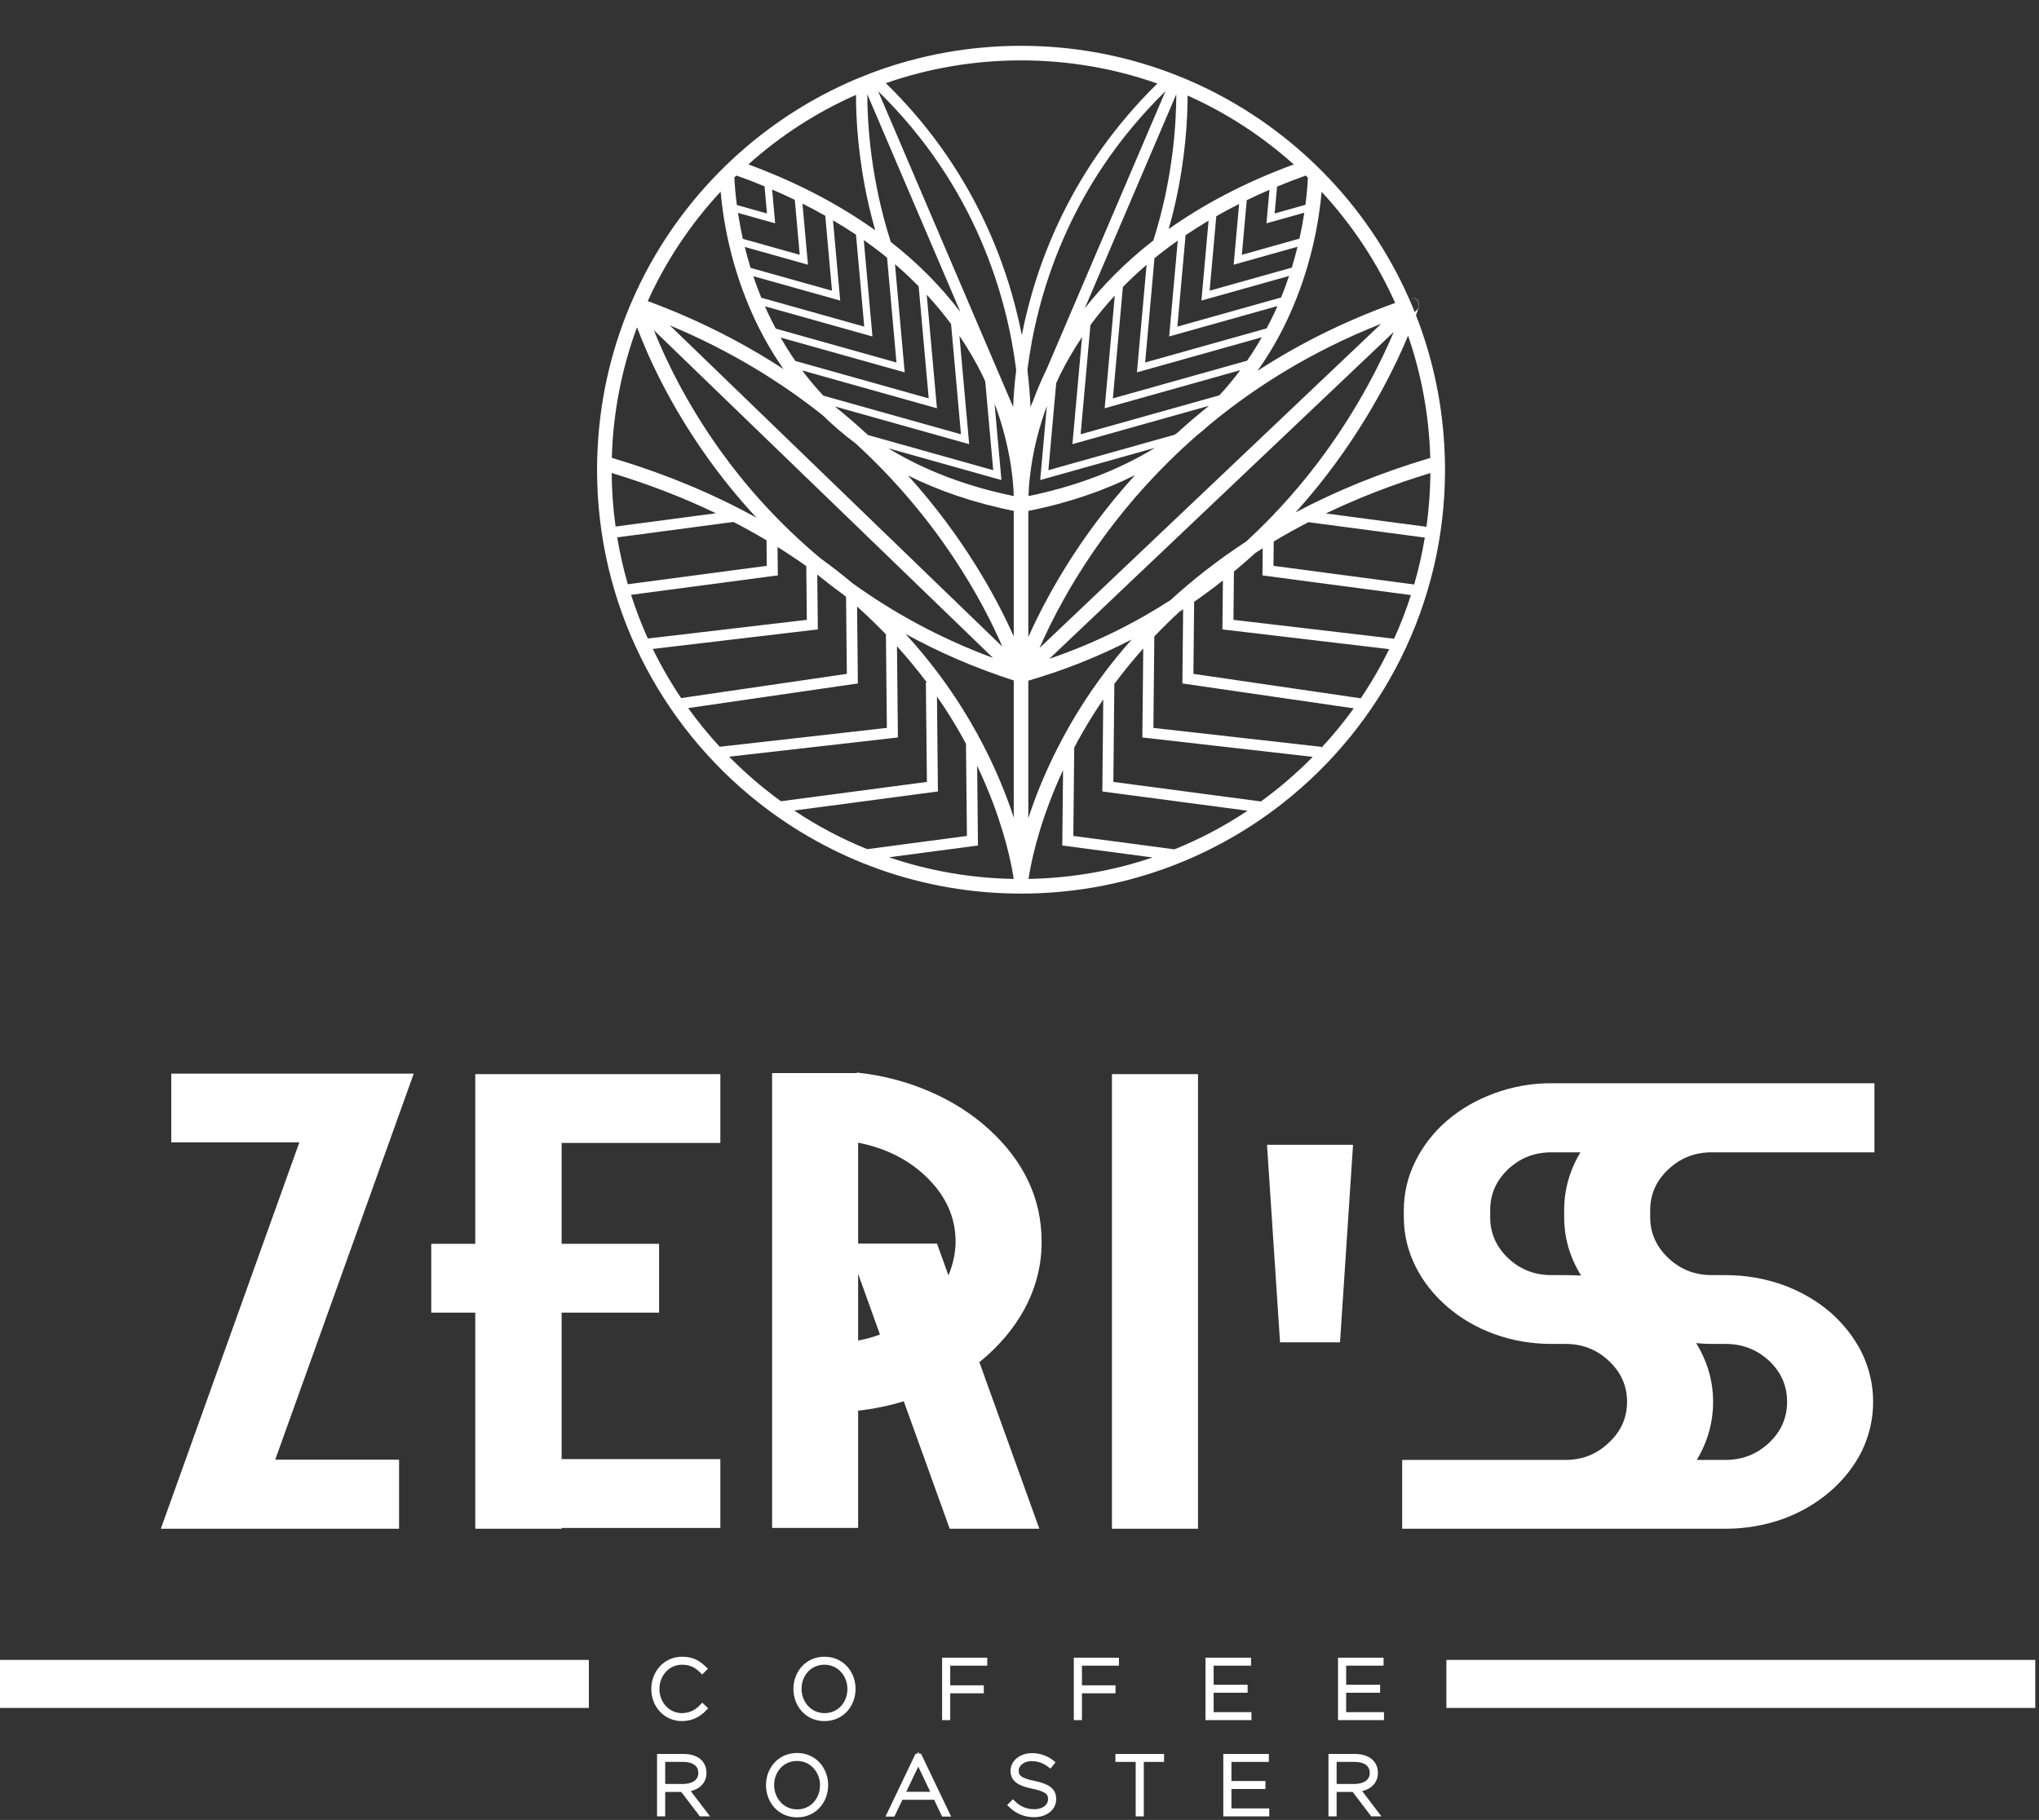 <?xml version="1.0" encoding="UTF-8"?> <svg xmlns="http://www.w3.org/2000/svg" width="373" height="333" viewBox="0 0 373 333" fill="none"><rect x="0" y="0" width="373" height="333" fill="#333333" stroke="none"/><path d="M230.619 146.675L230.623 146.641L203.669 143.07L203.852 125.137C205.423 123.02 207.185 120.85 209.139 118.658L208.973 134.937L240.144 138.487C240.006 138.625 239.877 138.762 239.739 138.9C236.881 141.758 233.827 144.35 230.619 146.675ZM191.973 146.837C192.673 144.983 193.502 142.991 194.469 140.908L194.327 154.704L210.844 156.895C203.619 159.337 195.994 160.679 188.164 160.82C188.294 159.833 189.11 154.42 191.973 146.837ZM162.627 156.862L178.902 154.704L178.752 140.12C179.877 142.487 180.831 144.75 181.623 146.837C184.481 154.416 185.302 159.829 185.435 160.82C177.56 160.683 169.889 159.329 162.627 156.862ZM133.823 138.9C133.677 138.754 133.531 138.6 133.385 138.454L164.256 134.937L164.085 118.241C166.114 120.487 167.927 122.712 169.552 124.879L169.373 124.883L169.56 143.07L142.856 146.608C139.681 144.3 136.656 141.733 133.823 138.9ZM130.964 93.912L112.61 96.345C112.164 93.12 111.919 89.85 111.894 86.545C118.914 88.67 125.244 91.166 130.964 93.912ZM116.531 59.883C118.339 64.72 122.273 73.733 129.498 83.841C131.939 87.258 134.885 90.962 138.394 94.733C130.819 90.549 122.052 86.787 111.919 83.775C112.156 75.499 113.727 67.454 116.531 59.883ZM131.827 35.066C132.273 40.216 133.652 48.745 137.823 57.879C139.231 60.966 141.035 64.249 143.335 67.541C136.16 62.845 127.927 58.575 118.498 55.091C121.789 47.816 126.264 41.062 131.827 35.066ZM156.589 17.362C156.589 21.791 156.973 28.941 158.885 37.366C159.231 38.887 159.635 40.483 160.11 42.137C152.464 36.675 144.285 32.8 136.906 30.075C142.835 24.766 149.469 20.5 156.589 17.362ZM186.781 11.05C195.41 11.05 203.819 12.499 211.723 15.287C196.002 30.679 189.519 48.124 186.923 61.312C184.319 48.104 177.819 30.625 162.048 15.216C169.894 12.479 178.227 11.05 186.781 11.05ZM236.669 30.083C227.456 33.479 219.935 37.55 213.794 41.912C214.239 40.337 214.627 38.816 214.956 37.366C216.852 29.02 217.248 21.924 217.252 17.483C224.273 20.612 230.814 24.845 236.669 30.083ZM255.223 55.433C245.648 58.858 237.298 63.137 230.035 67.862C232.444 64.462 234.323 61.066 235.777 57.879C239.935 48.766 241.319 40.258 241.769 35.099C247.402 41.183 251.923 48.041 255.223 55.433ZM261.644 83.787C252.319 86.562 244.148 89.966 237.002 93.758C239.856 90.595 242.335 87.495 244.452 84.583C251.289 75.2 255.414 66.641 257.585 61.425C260.044 68.545 261.427 76.066 261.644 83.787ZM232.96 103.533L233.006 99.079C235.027 97.866 237.144 96.687 239.356 95.545L260.644 98.366C260.164 101.275 259.514 104.137 258.698 106.945L232.96 103.533ZM225.639 113.416L225.727 104.583C227.081 103.458 228.385 102.325 229.631 101.187C230.077 100.895 230.535 100.604 230.994 100.316L230.944 105.283L258.106 108.883C257.231 111.604 256.206 114.27 255.027 116.87L225.639 113.416ZM218.314 123.3L218.448 110.112C220.281 108.841 222.035 107.541 223.71 106.216L223.619 115.166L254.131 118.775C252.61 121.883 250.877 124.887 248.927 127.77L218.314 123.3ZM149.61 115.166L149.506 105.129C151.023 106.362 152.602 107.583 154.256 108.779C154.431 108.925 154.598 109.075 154.773 109.22L154.914 123.3L124.602 127.729C122.66 124.845 120.927 121.841 119.414 118.741L149.61 115.166ZM142.289 105.283L142.235 100.087C144.069 101.229 145.819 102.395 147.494 103.579L147.594 113.416L118.514 116.833C117.339 114.233 116.314 111.566 115.444 108.841L142.289 105.283ZM165.498 68.133L163.723 48.349C164.052 48.633 164.385 48.912 164.714 49.204C165.856 50.216 166.964 51.283 168.052 52.387L169.894 72.895L145.494 66.045C144.544 64.67 143.648 63.241 142.806 61.762L165.498 68.133ZM175.698 57.108C171.923 52.133 167.577 47.883 162.952 44.266C159.31 32.904 158.669 22.787 158.656 17.241L175.698 57.108ZM185.331 74.454L160.639 16.683C178.602 34.237 184.235 54.499 185.898 67.7C185.585 70.229 185.414 72.504 185.331 74.454ZM191.473 67.525C191.444 67.587 191.406 67.654 191.377 67.72C190.439 69.654 189.656 71.533 188.989 73.337L188.51 74.454C188.427 72.504 188.256 70.229 187.944 67.7C189.606 54.499 195.244 34.237 213.206 16.683L191.473 67.525ZM198.431 56.437L215.185 17.233C215.177 22.737 214.556 32.741 210.985 43.999C205.773 48.058 201.66 52.3 198.431 56.437ZM228.135 65.999L203.581 72.895L205.41 52.516C206.664 51.245 207.948 50.02 209.273 48.866C209.427 48.729 209.589 48.599 209.748 48.462L207.981 68.133L230.823 61.72C229.981 63.2 229.085 64.624 228.135 65.999ZM236.748 74.354L190.164 118.566C192.306 113.641 196.26 105.804 202.744 97.133C206.727 91.808 212.035 85.72 218.873 79.741C219.698 79.079 220.489 78.404 221.252 77.72C229.539 70.862 239.902 64.262 252.669 59.241L236.748 74.354ZM185.448 93.479V116.45C182.419 109.641 176.452 98.466 166.089 86.991C171.585 89.737 177.994 91.983 185.448 93.479ZM197.685 79.462L199.477 59.474C200.881 57.57 202.369 55.775 203.931 54.079L202.081 74.704L226.881 67.737C225.681 69.345 224.414 70.883 223.06 72.337L197.685 79.462ZM214.869 79.549L191.785 86.033L193.214 70.104C193.419 69.654 193.619 69.208 193.839 68.749C195.064 66.241 196.452 63.891 197.944 61.666L196.181 81.27L221.169 74.254C219.127 75.879 217.194 77.529 215.364 79.2C215.202 79.316 215.035 79.433 214.869 79.549ZM188.114 93.487C195.639 91.979 202.098 89.708 207.635 86.933C197.181 98.441 191.16 109.725 188.114 116.57V93.487ZM189.589 80.549C189.873 79.383 190.214 78.15 190.614 76.87C190.877 76.029 191.181 75.162 191.502 74.283L190.285 87.837L211.277 81.945C204.652 86.008 196.935 88.958 188.148 90.77C188.202 88.825 188.473 85.17 189.589 80.549ZM162.489 82.025L183.194 87.837L181.935 73.85C182.281 74.766 182.602 75.67 182.881 76.549C183.298 77.845 183.648 79.095 183.939 80.283C185.114 85.029 185.398 88.791 185.452 90.77C176.731 88.975 169.081 86.041 162.489 82.025ZM152.723 74.37L177.294 81.27L175.514 61.454C177.064 63.741 178.494 66.162 179.76 68.749C179.927 69.095 180.073 69.433 180.231 69.775L181.694 86.033L158.798 79.604C158.781 79.591 158.769 79.583 158.752 79.575C156.86 77.82 154.848 76.083 152.723 74.37ZM173.981 59.291L175.794 79.462L150.606 72.391C149.244 70.929 147.948 69.395 146.739 67.779L171.398 74.704L169.531 53.925C171.094 55.608 172.577 57.4 173.981 59.291ZM254.964 60.741C252.802 65.858 248.785 74.108 242.298 83.016C238.648 88.02 233.919 93.616 227.977 99.079C222.714 102.512 218.127 106.133 214.139 109.795C207.702 113.954 200.339 117.683 191.956 120.545L208.102 105.216L254.964 60.741ZM213.877 61.566L233.685 56.004C233.556 56.295 233.439 56.579 233.306 56.87C232.802 57.97 232.26 59.037 231.706 60.087L209.481 66.329L211.194 47.249C211.606 46.912 212.023 46.579 212.439 46.249C213.431 45.479 214.439 44.737 215.452 44.02L213.877 61.566ZM235.814 50.495C235.381 51.783 234.898 53.099 234.356 54.433L215.381 59.762L216.881 43.037C218.273 42.099 219.677 41.212 221.089 40.374L219.777 54.999L235.814 50.495ZM237.364 45.15C237.06 46.383 236.71 47.658 236.306 48.974L221.277 53.191L222.502 39.554C223.894 38.762 225.285 38.025 226.673 37.325L225.677 48.433L237.364 45.15ZM238.602 38.92C238.381 40.374 238.089 41.966 237.71 43.666L227.177 46.624L228.073 36.629C229.469 35.954 230.856 35.32 232.227 34.729L231.677 40.862L238.602 38.92ZM239.256 32.512C239.198 33.758 239.064 35.458 238.806 37.474L233.177 39.058L233.619 34.141C235.402 33.404 237.156 32.729 238.856 32.124C238.989 32.254 239.123 32.383 239.256 32.512ZM159.598 61.566L158.014 43.929C159.189 44.754 160.348 45.612 161.489 46.512C161.752 46.72 162.014 46.937 162.273 47.145L163.994 66.329L141.914 60.129C141.352 59.062 140.802 57.983 140.294 56.87C140.164 56.595 140.052 56.32 139.931 56.045L159.598 61.566ZM153.702 54.999L152.381 40.304C153.794 41.137 155.198 42.012 156.589 42.945L158.098 59.762L139.26 54.47C138.714 53.137 138.231 51.825 137.798 50.533L153.702 54.999ZM147.802 48.433L146.798 37.258C148.185 37.954 149.577 38.695 150.969 39.483L152.198 53.191L137.306 49.012C136.898 47.695 136.548 46.42 136.244 45.187L147.802 48.433ZM141.802 40.862L141.248 34.675C142.614 35.262 144.002 35.895 145.398 36.57L146.298 46.624L135.894 43.704C135.514 42.004 135.223 40.412 135.002 38.954L141.802 40.862ZM134.339 32.479C134.464 32.358 134.589 32.237 134.714 32.116C136.385 32.708 138.106 33.366 139.856 34.091L140.302 39.058L134.798 37.512C134.531 35.458 134.398 33.733 134.339 32.479ZM122.535 59.537C133.56 64.145 142.785 69.858 150.469 75.962C152.298 77.749 154.31 79.491 156.535 81.15C171.977 95.283 179.944 110.395 183.364 118.32L168.789 104.237L122.535 59.537ZM131.731 82.383C125.381 73.508 121.594 65.379 119.614 60.42L181.66 120.383C171.598 116.658 163.06 111.854 155.864 106.645C154.039 105.12 152.11 103.612 150.06 102.129C142.081 95.462 136.081 88.458 131.731 82.383ZM140.223 98.862L140.269 103.533L114.852 106.904C114.039 104.095 113.389 101.229 112.91 98.325L134.173 95.504C136.277 96.591 138.289 97.712 140.223 98.862ZM162.235 133.187L131.656 136.637C129.577 134.379 127.652 132.02 125.885 129.562L156.931 125.054L156.789 110.983C158.677 112.675 160.431 114.375 162.064 116.07L162.235 133.187ZM175.898 129.395C173.26 125.208 169.898 120.637 165.652 115.995C171.56 119.245 178.139 122.15 185.448 124.504V149.6C185.16 148.716 184.844 147.795 184.494 146.837C182.66 141.825 179.935 135.808 175.898 129.395ZM176.881 152.954L158.635 155.375C153.973 153.483 149.498 151.125 145.285 148.304L171.577 144.82L171.402 127.441C172.169 128.55 172.894 129.637 173.564 130.7C174.727 132.533 175.76 134.333 176.71 136.095L176.881 152.954ZM197.702 129.395C196.556 131.216 195.523 133 194.581 134.745H194.531V134.837C192.173 139.195 190.41 143.275 189.106 146.837C188.739 147.837 188.41 148.795 188.114 149.708V124.545C195.031 122.533 201.331 119.958 207.031 117.004C203.214 121.3 200.148 125.512 197.702 129.395ZM196.51 136.791C197.535 134.85 198.677 132.854 199.96 130.816C200.539 129.891 201.164 128.945 201.823 127.983L201.652 144.82L228.223 148.341C224.002 151.162 219.519 153.516 214.844 155.408L196.348 152.954L196.51 136.791ZM211.164 116.462C212.602 114.95 214.131 113.429 215.773 111.916C215.994 111.77 216.214 111.625 216.435 111.479L216.298 125.054L247.644 129.608C245.831 132.125 243.852 134.541 241.71 136.845L241.735 136.654L210.994 133.187L211.164 116.462ZM260.948 96.387L242.548 93.95C248.281 91.195 254.631 88.691 261.669 86.558C261.639 89.874 261.394 93.154 260.948 96.387ZM264.281 83.049C263.956 74.129 262.127 65.591 259.031 57.687C259.344 56.808 259.506 56.283 259.539 56.183C259.685 55.695 259.569 55.162 259.198 54.816C258.881 54.516 258.452 54.404 258.039 54.483C258.56 54.412 259.089 54.654 259.369 55.12C259.689 55.654 259.598 56.341 259.144 56.77L258.798 57.099C258.456 56.249 258.102 55.408 257.731 54.575C257.764 54.562 257.794 54.545 257.827 54.533C257.819 54.537 257.81 54.537 257.802 54.541C257.777 54.55 257.752 54.558 257.727 54.566C253.898 45.916 248.531 38.095 241.973 31.454C241.173 30.645 240.352 29.849 239.514 29.075C233.014 23.041 225.473 18.108 217.194 14.575C216.948 14.47 216.702 14.366 216.456 14.266C215.827 14.008 215.198 13.754 214.56 13.512C214.331 13.42 214.098 13.333 213.864 13.245C205.435 10.104 196.31 8.383 186.781 8.383C177.327 8.383 168.269 10.075 159.894 13.17C159.677 13.254 159.46 13.337 159.244 13.42C158.606 13.662 157.973 13.912 157.344 14.17C157.114 14.262 156.881 14.354 156.652 14.45C148.264 17.991 140.635 22.966 134.06 29.062C133.231 29.833 132.419 30.616 131.627 31.42C125.01 38.112 119.602 45.999 115.76 54.737C115.585 55.133 115.41 55.533 115.239 55.933C111.719 64.325 109.631 73.466 109.281 83.049C109.248 83.95 109.223 84.854 109.223 85.762C109.223 85.825 109.219 85.883 109.219 85.941C109.219 110.637 120.764 132.633 138.744 146.837C151.956 157.275 168.639 163.504 186.781 163.504C204.923 163.504 221.606 157.275 234.819 146.837C252.798 132.633 264.344 110.637 264.344 85.941C264.344 85.887 264.339 85.829 264.339 85.775C264.339 84.862 264.314 83.954 264.281 83.049Z" fill="white"></path><path d="M50.35 267.079H73.004V279.721H29.421L54.758 209.033H31.329V196.442H75.688L50.35 267.079Z" fill="white"></path><path d="M86.942 240.179H78.891V227.588H86.942V196.538H131.775V209.129H102.742V227.588H120.567V240.179H102.742V266.983H131.775V279.575H102.742V279.721H86.942V240.179Z" fill="white"></path><path d="M174.808 227.204C174.808 222.85 173.117 218.988 169.742 215.617C166.4 212.275 162.15 210.1 156.979 209.079V227.538H171.408L173.496 233.358C174.292 231.483 174.729 229.542 174.808 227.538V227.204ZM156.979 245.283C158.371 245.029 159.704 244.663 160.975 244.183L156.979 233.071V245.283ZM190.546 227.538C190.508 231.675 189.475 235.646 187.446 239.463C185.458 243.121 182.696 246.379 179.158 249.242L190.129 279.721H173.733L165.329 256.396C162.625 257.221 159.842 257.796 156.979 258.113V279.575H141.242V196.346H156.742V196.25C161.471 196.758 165.925 197.921 170.096 199.733C174.15 201.483 177.729 203.754 180.829 206.554C187.308 212.438 190.546 219.321 190.546 227.204V227.538Z" fill="white"></path><path d="M219.154 196.538H203.413V279.721H219.154V196.538Z" fill="white"></path><path d="M234.162 245.617L231.775 209.463H247.517L245.133 245.617H234.162Z" fill="white"></path><path d="M286.375 233.313C287.329 233.313 288.284 233.342 289.238 233.404C287.171 230.067 286.138 226.504 286.138 222.721V221.433C286.138 217.683 287.129 214.154 289.117 210.846H283.813C280.713 210.846 278.067 211.879 275.883 213.946C273.696 216.013 272.604 218.508 272.604 221.433V222.721C272.604 225.617 273.696 228.113 275.883 230.208C278.067 232.279 280.713 233.313 283.813 233.313H286.375ZM313.146 245.904C312.192 245.904 311.238 245.854 310.284 245.758C312.35 249.129 313.384 252.708 313.384 256.492C313.384 260.242 312.388 263.788 310.404 267.129H315.65C318.75 267.129 321.413 266.079 323.638 263.979C325.825 261.913 326.917 259.417 326.917 256.492C326.917 253.567 325.825 251.071 323.638 249.004C321.413 246.938 318.75 245.904 315.65 245.904H313.146ZM256.504 279.721V267.129H286.375C289.475 267.129 292.117 266.079 294.304 263.979C296.529 261.913 297.642 259.417 297.642 256.492C297.642 253.567 296.529 251.071 294.304 249.004C292.117 246.938 289.475 245.904 286.375 245.904H283.813C280.154 245.904 276.658 245.3 273.317 244.092C270.1 242.913 267.238 241.246 264.734 239.083C262.267 236.95 260.342 234.504 258.95 231.738C257.521 228.842 256.804 225.838 256.804 222.721V221.433C256.804 218.287 257.521 215.283 258.95 212.421C260.342 209.621 262.267 207.158 264.734 205.025C267.238 202.896 270.1 201.242 273.317 200.067C276.658 198.825 280.154 198.204 283.813 198.204H342.896V210.846H313.146C310.046 210.846 307.4 211.879 305.217 213.946C302.988 216.013 301.875 218.508 301.875 221.433V222.721C301.875 225.617 302.988 228.113 305.217 230.208C307.4 232.279 310.046 233.313 313.146 233.313H315.65C319.304 233.313 322.825 233.917 326.2 235.125C329.421 236.3 332.284 237.954 334.788 240.083C337.25 242.246 339.179 244.708 340.571 247.475C341.963 250.371 342.659 253.375 342.659 256.492C342.659 259.638 341.963 262.658 340.571 265.554C339.179 268.321 337.25 270.767 334.788 272.9C332.284 275.063 329.421 276.729 326.2 277.908C322.825 279.117 319.304 279.721 315.65 279.721H256.504Z" fill="white"></path><path d="M0 303.721H107.725V312.513H0V303.721Z" fill="white"></path><path d="M119.725 309.058V309.029C119.725 306.142 121.838 303.721 124.767 303.721C126.704 303.721 127.713 304.442 128.667 305.35L128.446 305.571C127.625 304.779 126.583 304.017 124.754 304.017C122.029 304.017 120.046 306.333 120.046 309.013V309.042C120.046 311.754 122.054 314.042 124.754 314.042C126.425 314.042 127.671 313.25 128.492 312.371L128.725 312.592C127.829 313.529 126.542 314.333 124.738 314.333C121.85 314.333 119.725 311.958 119.725 309.058Z" fill="white" stroke="white" stroke-width="1.167" stroke-miterlimit="10"></path><path d="M155.604 309.058V309.029C155.604 306.404 153.671 304.017 150.813 304.017C147.938 304.017 146.046 306.363 146.046 309V309.029C146.046 311.654 147.983 314.042 150.842 314.042C153.713 314.042 155.604 311.696 155.604 309.058ZM145.725 309.042V309.013C145.725 306.217 147.721 303.721 150.825 303.721C153.933 303.721 155.925 306.217 155.925 309.013V309.042C155.925 311.842 153.933 314.333 150.825 314.333C147.721 314.333 145.725 311.842 145.725 309.042Z" fill="white" stroke="white" stroke-width="1.167" stroke-miterlimit="10"></path><path d="M172.925 303.898H180.017V304.19H173.246V308.956H179.388V309.248H173.246V314.156H172.925V303.898Z" fill="white" stroke="white" stroke-width="1.167" stroke-miterlimit="10"></path><path d="M197.017 303.898H204.108V304.19H197.338V308.956H203.479V309.248H197.338V314.156H197.017V303.898Z" fill="white" stroke="white" stroke-width="1.167" stroke-miterlimit="10"></path><path d="M221.108 303.898H228.275V304.19H221.429V308.852H227.646V309.144H221.429V313.865H228.35V314.156H221.108V303.898Z" fill="white" stroke="white" stroke-width="1.167" stroke-miterlimit="10"></path><path d="M245.35 303.898H252.517V304.19H245.671V308.852H251.888V309.144H245.671V313.865H252.592V314.156H245.35V303.898Z" fill="white" stroke="white" stroke-width="1.167" stroke-miterlimit="10"></path><path d="M124.811 327.006C127.186 327.006 128.327 325.877 128.327 324.427V324.398C128.327 322.769 127.069 321.802 124.944 321.802H121.102V327.006H124.811ZM120.781 321.51H124.973C126.306 321.51 127.29 321.848 127.919 322.477C128.386 322.948 128.652 323.59 128.652 324.386V324.411C128.652 326.144 127.273 327.169 125.294 327.286L128.711 331.769H128.315L124.915 327.298H121.102V331.769H120.781V321.51Z" fill="white" stroke="white" stroke-width="1.167" stroke-miterlimit="10"></path><path d="M150.59 326.671V326.642C150.59 324.017 148.656 321.629 145.798 321.629C142.923 321.629 141.031 323.975 141.031 326.613V326.642C141.031 329.267 142.969 331.654 145.827 331.654C148.698 331.654 150.59 329.309 150.59 326.671ZM140.711 326.654V326.625C140.711 323.829 142.706 321.333 145.811 321.333C148.919 321.333 150.911 323.829 150.911 326.625V326.654C150.911 329.454 148.919 331.946 145.811 331.946C142.706 331.946 140.711 329.454 140.711 326.654Z" fill="white" stroke="white" stroke-width="1.167" stroke-miterlimit="10"></path><path d="M171.102 328.436L167.981 321.898L164.856 328.436H171.102ZM167.848 321.473H168.127L173.065 331.806H172.715L171.248 328.727H164.711L163.244 331.806H162.911L167.848 321.473Z" fill="white" stroke="white" stroke-width="1.167" stroke-miterlimit="10"></path><path d="M185.065 330.275L185.298 330.042C186.34 331.054 187.661 331.625 189.156 331.625C191.073 331.625 192.306 330.583 192.306 329.204V329.175C192.306 327.917 191.544 327.242 188.948 326.713C186.415 326.2 185.448 325.454 185.448 324.017V323.988C185.448 322.55 186.852 321.363 188.786 321.363C190.136 321.363 191.34 321.817 192.277 322.538L192.069 322.8C191.161 322.113 190.019 321.658 188.761 321.658C186.956 321.658 185.769 322.771 185.769 323.971V324C185.769 325.25 186.561 325.908 189.081 326.421C191.748 326.963 192.627 327.771 192.627 329.163V329.192C192.627 330.713 191.294 331.917 189.127 331.917C187.556 331.917 186.165 331.317 185.065 330.275Z" fill="white" stroke="white" stroke-width="1.167" stroke-miterlimit="10"></path><path d="M208.336 321.802H204.627V321.51H212.365V321.802H208.656V331.769H208.336V321.802Z" fill="white" stroke="white" stroke-width="1.167" stroke-miterlimit="10"></path><path d="M224.365 321.51H231.531V321.802H224.686V326.465H230.902V326.756H224.686V331.477H231.606V331.769H224.365V321.51Z" fill="white" stroke="white" stroke-width="1.167" stroke-miterlimit="10"></path><path d="M247.636 327.006C250.011 327.006 251.152 325.877 251.152 324.427V324.398C251.152 322.769 249.894 321.802 247.769 321.802H243.927V327.006H247.636ZM243.606 321.51H247.798C249.131 321.51 250.115 321.848 250.744 322.477C251.211 322.948 251.477 323.59 251.477 324.386V324.411C251.477 326.144 250.098 327.169 248.119 327.286L251.536 331.769H251.14L247.74 327.298H243.927V331.769H243.606V321.51Z" fill="white" stroke="white" stroke-width="1.167" stroke-miterlimit="10"></path><path d="M264.592 303.721H372.317V312.513H264.592V303.721Z" fill="white"></path></svg> 